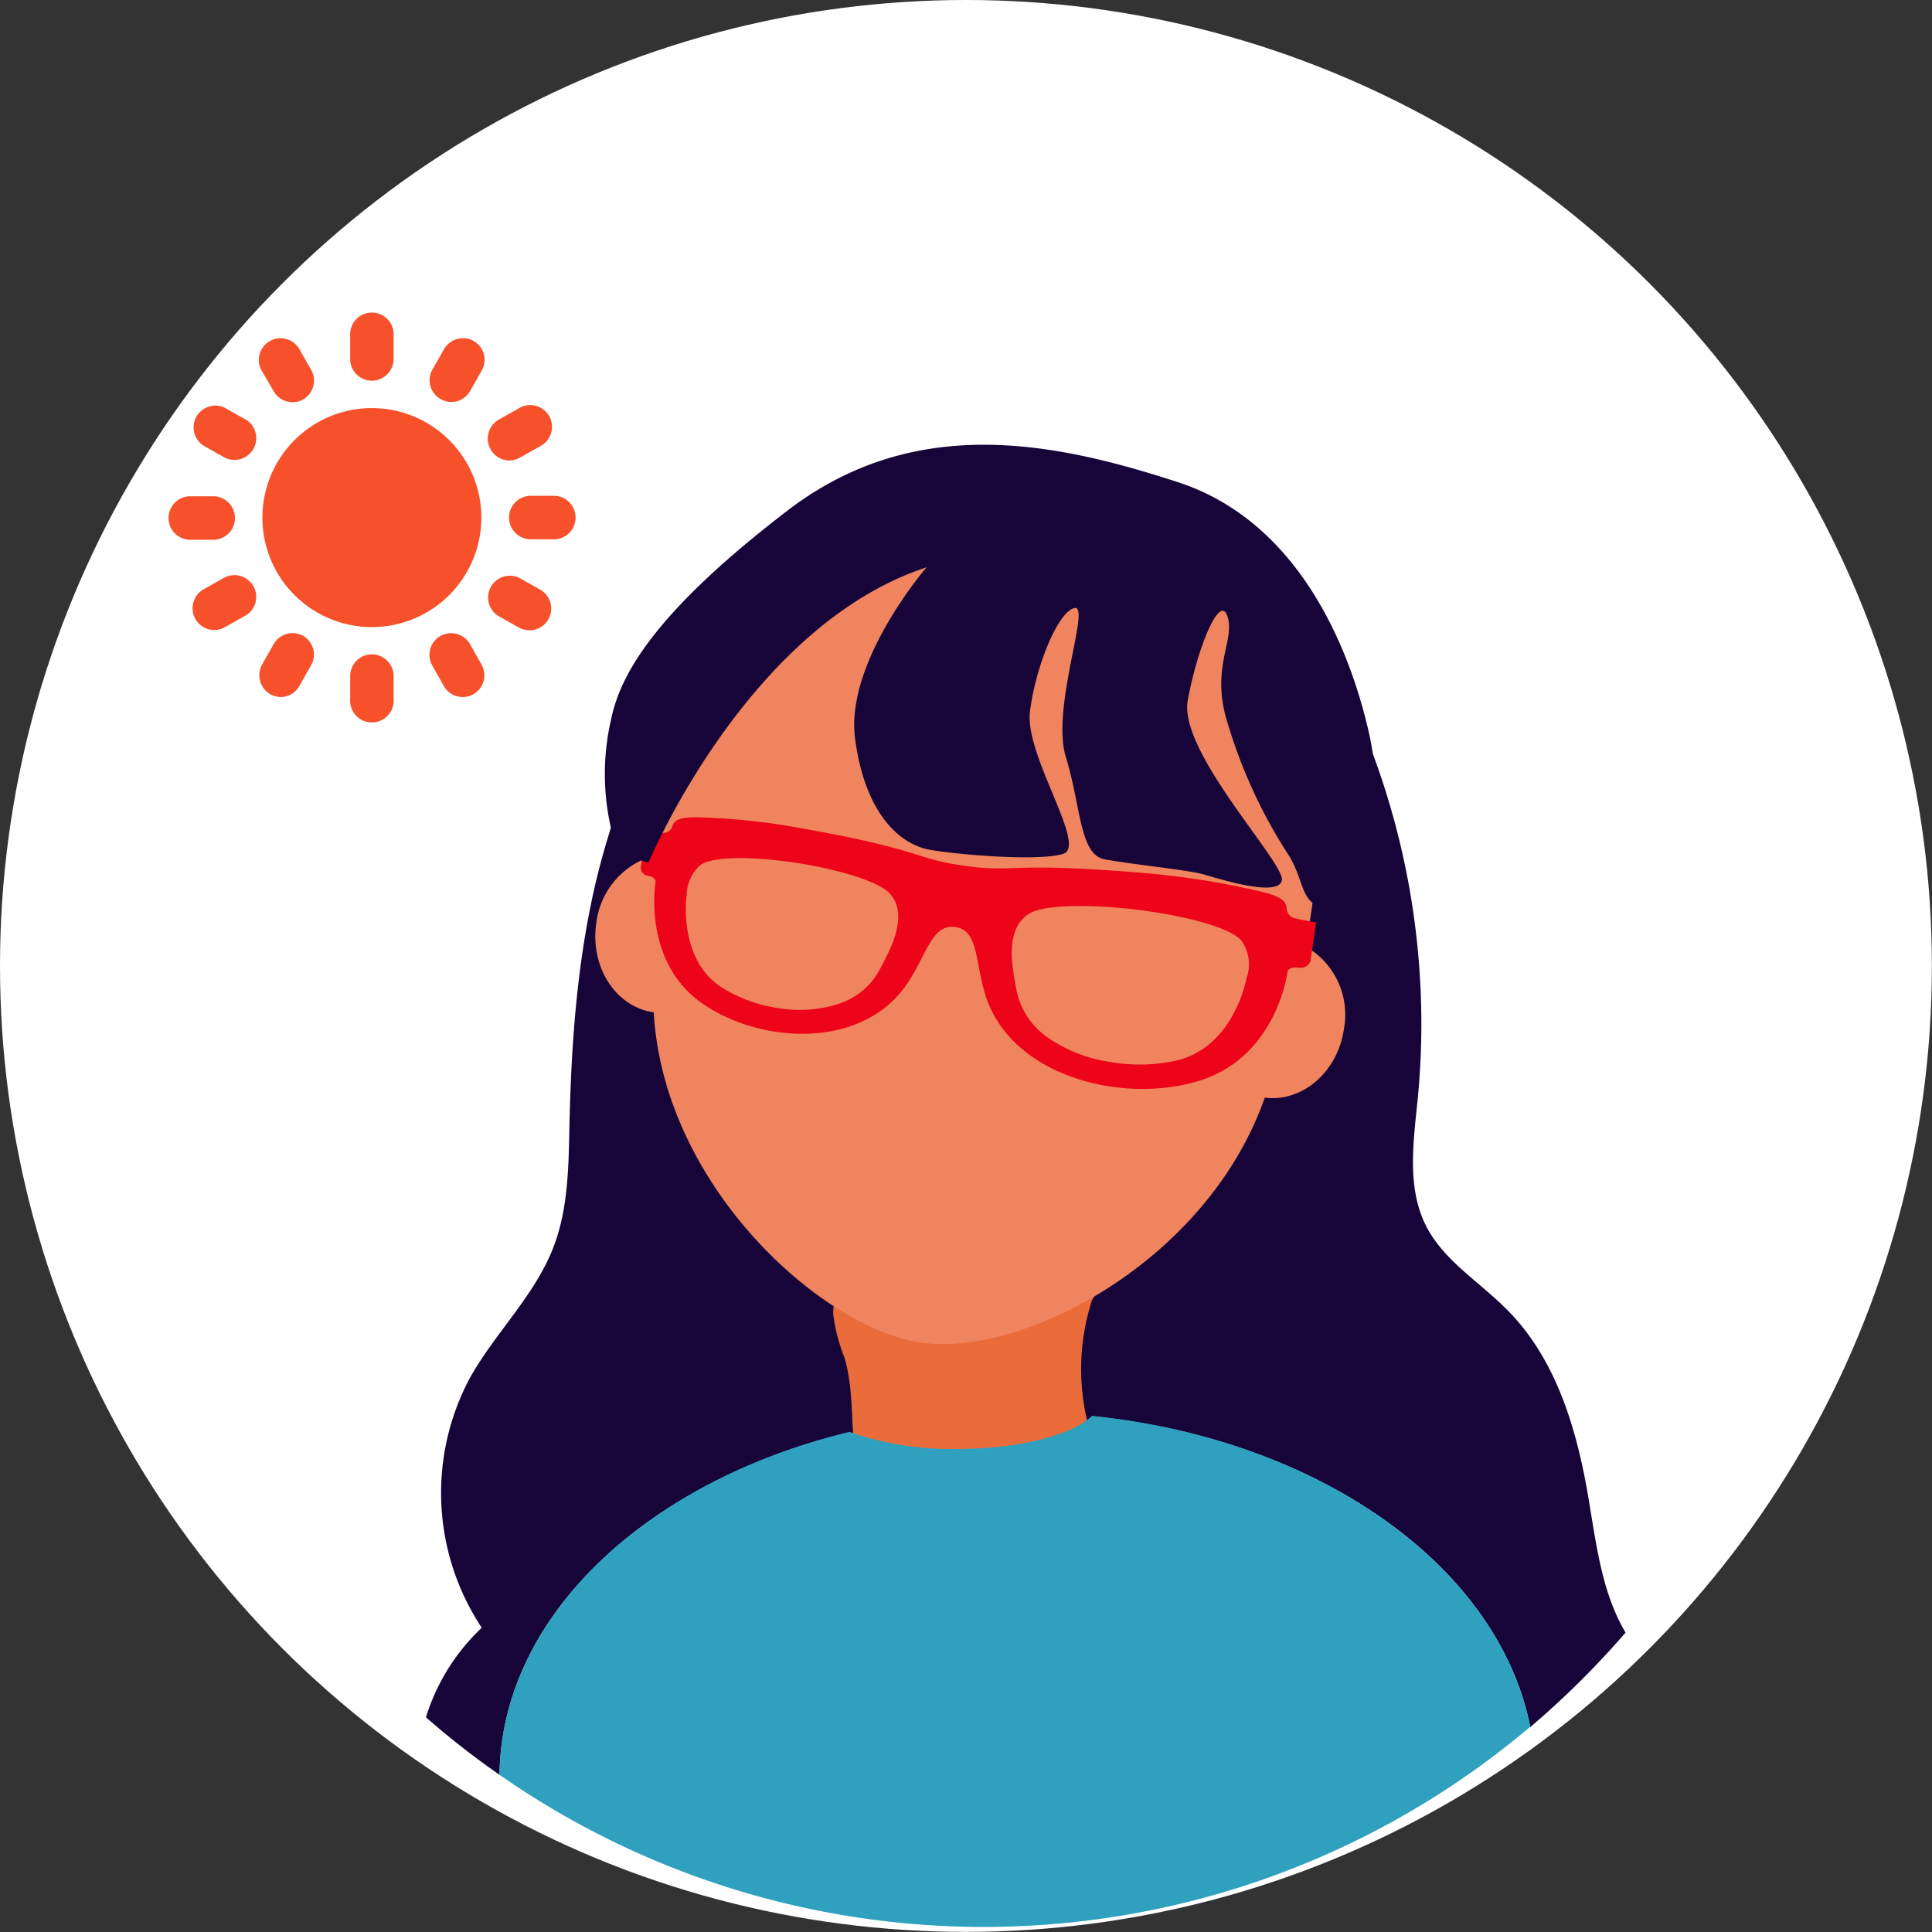 <svg xmlns="http://www.w3.org/2000/svg" viewBox="0 0 167.83 167.83"><rect x="0" y="0" width="167.83" height="167.83" fill="#333333" stroke="none"/><defs><style>.cls-1{fill:#fff;}.cls-2{fill:#17053a;}.cls-3{fill:#eb6c3b;}.cls-4{fill:#f0845f;}.cls-5,.cls-7{fill:#ed0418;}.cls-6{fill:#01c8ea;}.cls-7{opacity:0.2;}.cls-8{fill:#f6512b;}</style></defs><title>アセット 2</title><g id="レイヤー_2" data-name="レイヤー 2"><g id="レイヤー_1-2" data-name="レイヤー 1"><circle class="cls-1" cx="83.91" cy="83.91" r="83.91"/><path class="cls-2" d="M73.79,124.42a26.81,26.81,0,0,0,9.36,1.48c5.38,0,9.95-1.2,11.72-2.87,19.72,2,35.29,13,38.06,27a75.52,75.52,0,0,0,8.28-8.21c-2.08-3.49-2.55-7.75-3.24-11.79-1-5.89-2.78-11.94-7-16.2-2.38-2.44-5.51-4.26-7.07-7.3-1.75-3.41-1.09-7.5-.72-11.33a67.46,67.46,0,0,0-5.68-34,65.81,65.81,0,0,0-4.09-7.69c-1.12-1.82-2.61-5-4.46-6.16-2.33-1.42-6.81-1.43-9.48-1.7a66.38,66.38,0,0,0-10.36-.24A112.26,112.26,0,0,0,72,47.93a8.74,8.74,0,0,0-5.65,3.36c-1.65,2-3.84,3.78-5.54,5.88a46.17,46.17,0,0,0-8,15.58c-2.46,8-3.15,16.49-3.34,24.89-.08,3.63-.09,7.36-1.41,10.74-1.62,4.17-5,7.35-7.21,11.26a21.18,21.18,0,0,0,1,21.76A18,18,0,0,0,37,149.18a72.1,72.1,0,0,0,6.4,5C43.54,140.38,56.21,128.67,73.79,124.42Z"/><path class="cls-3" d="M95.07,112.34a19.47,19.47,0,0,0,.36,14.13,15.47,15.47,0,0,1,1.38,3.93,3.58,3.58,0,0,1-1.65,3.65,6.56,6.56,0,0,1-2.18.64,47.92,47.92,0,0,1-7.94.6,13.72,13.72,0,0,1-6.14-1.12c-2.92-1.49-4.21-4.57-4.6-7.47s-.12-5.87-.92-8.71a15.37,15.37,0,0,1-1-3.83A3.18,3.18,0,0,1,74.56,111a6.49,6.49,0,0,1,3.23.23,42.23,42.23,0,0,0,14.36.79,5.11,5.11,0,0,1,3.11.25l-.43.73"/><path class="cls-4" d="M113.33,82.17c.26-1.08.47-2.18.63-3.31,2.41-17.29-8.49-33.1-24.35-35.32s-30.69,10-33.1,27.29a31.12,31.12,0,0,0-.31,3.7,6.93,6.93,0,0,0-4.41,5.72c-.53,3.79,1.72,7.23,5,7.69h0c.85,15.06,14.49,27.33,23.08,28.67,8.87,1.38,25-7,30-21.26,3.28.42,6.36-2.26,6.88-6A6.81,6.81,0,0,0,113.33,82.17Z"/><path class="cls-5" d="M112.6,79.79a.92.92,0,0,1-.83-.92c-.07-.75-.87-1.08-2.15-1.4a69.9,69.9,0,0,0-10.21-1.63c-11.86-1-11.13,0-15.63-.63s-3.47-1.38-14.39-3.3A56.7,56.7,0,0,0,60.48,71c-1.11,0-1.82.1-2.07.74a.8.8,0,0,1-.88.61c-.7,0-1.41-.11-1.43,0l-.44,3a.72.72,0,0,0,.63.73c.42.06.69.3.65.56-.06.47-1,7,4.07,10.53s13.87,4,17.74-1.64c1.76-2.57,2.18-5.28,4.23-5s1.69,3,2.65,6c2.16,6.72,11.26,9.32,18.06,7.5,7-1.86,8.07-9.08,8.15-9.59,0-.29.45-.45,1-.38a.9.9,0,0,0,1-.57l.49-3.34C114.31,80.1,113.44,80,112.6,79.79ZM77,83.09c-.16.35-.34.7-.51,1a6.24,6.24,0,0,1-3.72,3.14,11.11,11.11,0,0,1-5.29.32,12.61,12.61,0,0,1-4.83-1.8c-3.81-2.51-3-8-3-8a3.55,3.55,0,0,1,1.2-2.61c1.09-.77,4.45-.72,7.74-.27,3.65.5,7.44,1.57,8.57,2.62C78.92,79.14,77.54,82.05,77,83.09Zm31.31,1.73c0,.06-1,6-6,7.28a14.77,14.77,0,0,1-5.81.16,12.77,12.77,0,0,1-5.41-2.08,6.61,6.61,0,0,1-2.81-4.26c-.07-.39-.14-.79-.2-1.18-.2-1.17-.7-4.41,1.55-5.49,1.45-.7,5.69-.7,9.72-.15,3.73.51,7.51,1.47,8.5,2.62A3.6,3.6,0,0,1,108.34,84.82Z"/><path class="cls-2" d="M80.49,49.28s-7.09,8.2-6.21,14.88,4,9.24,6.55,9.67,9.33,1,11.51.35S89,65.66,89.47,61.82s2.42-8.69,3.87-9-2.06,8.7-.75,12.95,1.19,8.45,3.33,8.87,7.17.91,8.6,1.31,6.42,2,6.83.56-9-11.15-8.17-15.68,2.8-9.38,3.46-7.25-1.58,4.51.07,9.46a44.3,44.3,0,0,0,5.07,11c1.72,2.51.94,4.59,3.81,5s4.93-8.27,3.34-15.33S113,45.36,102.31,41.88s-22.85-6-33.91,2.48S53.94,58.29,53.09,62.47a21,21,0,0,0,.07,9.82c.65,2.12,3.18,2.64,3.18,2.64S64.86,54.41,80.49,49.28Z"/><path class="cls-6" d="M132.93,150c-2.77-13.94-18.34-25-38.06-27-1.77,1.67-6.34,2.87-11.72,2.87a26.81,26.81,0,0,1-9.36-1.48c-17.58,4.25-30.25,16-30.4,29.78A73.52,73.52,0,0,0,132.93,150Z"/><path class="cls-7" d="M132.93,150c-2.77-13.94-18.34-25-38.06-27-1.77,1.67-6.34,2.87-11.72,2.87a26.81,26.81,0,0,1-9.36-1.48c-17.58,4.25-30.25,16-30.4,29.78A73.52,73.52,0,0,0,132.93,150Z"/><path class="cls-8" d="M48.11,43.07h-2a1.89,1.89,0,0,0,0,3.78h2a1.89,1.89,0,0,0,0-3.78Z"/><path class="cls-8" d="M20.41,45a1.89,1.89,0,0,0-1.88-1.89h-2a1.89,1.89,0,1,0,0,3.78h2A1.89,1.89,0,0,0,20.41,45Z"/><path class="cls-8" d="M44.23,40a1.87,1.87,0,0,0,.94-.25l1.77-1a1.89,1.89,0,1,0-1.89-3.27l-1.77,1A1.9,1.9,0,0,0,42.6,39,1.88,1.88,0,0,0,44.23,40Z"/><path class="cls-8" d="M19.43,50.21l-1.77,1a1.89,1.89,0,0,0,.95,3.52,1.8,1.8,0,0,0,.93-.25l1.77-1A1.87,1.87,0,0,0,22,50.9,1.89,1.89,0,0,0,19.43,50.21Z"/><path class="cls-8" d="M41.16,29.63a1.89,1.89,0,0,0-2.58.69l-1,1.76a1.87,1.87,0,0,0,.69,2.58,1.76,1.76,0,0,0,.94.26A1.88,1.88,0,0,0,40.82,34l1-1.77A1.88,1.88,0,0,0,41.16,29.63Z"/><path class="cls-8" d="M26.36,55.25a1.89,1.89,0,0,0-2.58.69l-1,1.77a1.91,1.91,0,0,0,.69,2.59,2,2,0,0,0,.95.25A1.88,1.88,0,0,0,26,59.6l1-1.77A1.88,1.88,0,0,0,26.36,55.25Z"/><path class="cls-8" d="M32.31,33.07a1.89,1.89,0,0,0,1.88-1.89v-2a1.89,1.89,0,1,0-3.77,0v2A1.88,1.88,0,0,0,32.31,33.07Z"/><path class="cls-8" d="M32.31,56.84a1.89,1.89,0,0,0-1.89,1.89v2a1.89,1.89,0,1,0,3.77,0v-2A1.89,1.89,0,0,0,32.31,56.84Z"/><path class="cls-8" d="M23.78,34a1.9,1.9,0,0,0,1.63.94,1.81,1.81,0,0,0,.95-.26A1.88,1.88,0,0,0,27,32.08l-1-1.76a1.88,1.88,0,1,0-3.26,1.89Z"/><path class="cls-8" d="M40.82,55.94a1.88,1.88,0,1,0-3.26,1.89l1,1.77a1.89,1.89,0,0,0,1.63.95,2,2,0,0,0,.95-.25,1.9,1.9,0,0,0,.68-2.59Z"/><path class="cls-8" d="M21.31,36.43l-1.77-1a1.89,1.89,0,0,0-1.88,3.27l1.77,1a1.89,1.89,0,0,0,1.88-3.28Z"/><path class="cls-8" d="M46.94,51.23l-1.77-1a1.89,1.89,0,0,0-1.89,3.27l1.77,1a1.89,1.89,0,0,0,.94.25,1.87,1.87,0,0,0,1.64-.94A1.89,1.89,0,0,0,46.94,51.23Z"/><path class="cls-8" d="M25.58,38.24a9.51,9.51,0,1,0,13.45,0A9.5,9.5,0,0,0,25.58,38.24Z"/></g></g></svg>